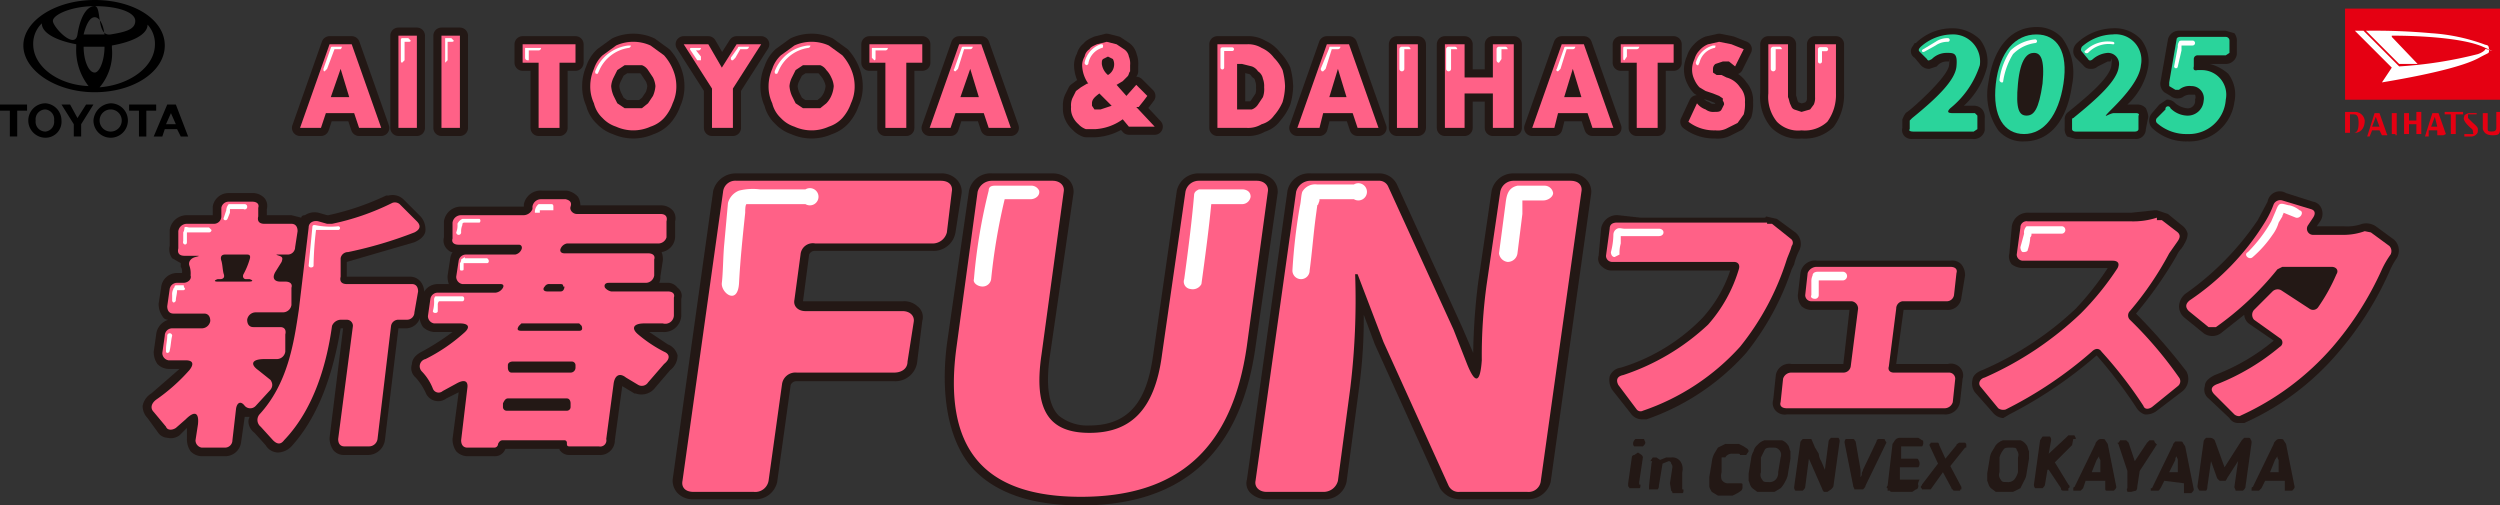 <svg xmlns="http://www.w3.org/2000/svg" viewBox="0 0 203.3 41.1"><rect x="0" y="0" width="203.3" height="41.1" fill="#333333" stroke="none"/><defs><style>.cls-1{fill:#231815;}.cls-2{fill:#ff6187;}.cls-3{fill:#fff;}.cls-4{fill:#2ad49b;}.cls-5,.cls-6,.cls-7{fill:none;stroke-linecap:round;stroke-linejoin:round;}.cls-5{stroke:#231815;stroke-width:1.32px;}.cls-6,.cls-7{stroke:#fff;}.cls-6{stroke-width:0.33px;}.cls-7{stroke-width:0.3px;}.cls-8{fill:#e50012;}</style></defs><g id="Layer_2" data-name="Layer 2"><g id="レイヤー_1" data-name="レイヤー 1"><path class="cls-1" d="M132.4,39.3l.3-2.1a.2.2,0,0,1,.2-.2l.3-.2.3.2a.3.3,0,0,1,.1.2l-.3,2v.2h.1c0,.2,0,.3-.1.3h-.8c0-.1-.1-.1-.1-.2Zm1.4-3.3c0,.1-.1.2-.2.3h-.7a.3.3,0,0,1-.1-.2.5.5,0,0,1,.2-.4h.7C133.7,35.8,133.8,35.9,133.8,36Z"/><path class="cls-1" d="M135.8,39.3,136,38a.4.4,0,0,0-.1-.3.2.2,0,0,0-.2-.2l-.5.2h0l-.3,1.8a.4.4,0,0,1-.1.3h-.7v-.3l.2-1.8c0-.1.1-.2,0-.2h-.1l.2-.3h.3l.3.2.5-.2h.4a.8.8,0,0,1,.8.4,1.1,1.1,0,0,1,.1.8v1.4h.1c0,.2,0,.3-.1.3h-.8c0-.1,0-.1-.1-.2Z"/><path class="cls-1" d="M140,37.2v1.2a1.1,1.1,0,0,0,0,.6.6.6,0,0,0,.6.3h.9c.1,0,.2,0,.2.1v.2a.4.4,0,0,1-.1.3l-.3.2-.4.2h-1.2l-.5-.3c-.1-.2-.2-.3-.2-.5v-.7l.2-1.2a1.9,1.9,0,0,1,.2-.7l.3-.5.6-.3h1.1l.4.2.3.2a.3.3,0,0,1,.1.2l-.2.3h-.5a.1.1,0,0,0-.1-.1h-.5a.6.6,0,0,0-.6.3A1.6,1.6,0,0,0,140,37.2Z"/><path class="cls-1" d="M143.6,40h-.7l-.4-.3c-.2-.2-.2-.4-.3-.6v-.6l.2-1.2a1.4,1.4,0,0,1,.2-.6.9.9,0,0,1,.3-.5,1.3,1.3,0,0,1,.6-.4h1.4a1,1,0,0,1,.5.4c.1.1.1.3.2.5v.6l-.2,1.2a1.4,1.4,0,0,1-.2.6,2.1,2.1,0,0,1-.4.6l-.5.3Zm.5-3.6c-.3,0-.5,0-.6.2l-.3.6v1.2a.6.6,0,0,0,.1.6c.1.2.2.2.5.2a.7.7,0,0,0,.6-.2.8.8,0,0,0,.2-.6l.2-1.2a.6.6,0,0,0-.1-.6C144.5,36.4,144.4,36.4,144.1,36.4Z"/><path class="cls-1" d="M148.6,40h-.3c0-.1-.1-.1-.1-.2l-1.1-2.5-.3,2.3c0,.1-.1.2-.2.3H146a.4.4,0,0,1-.1-.3l.5-3.6c0-.1.1-.2.2-.3h.7l.3.7.3.5a1.4,1.4,0,0,0,.2.6l.3.7.3-2.3c0-.1.1-.2.2-.3h.6a.4.4,0,0,1,.1.3l-.5,3.6c0,.1-.1.2-.2.3Z"/><path class="cls-1" d="M151.5,38.2l1.1-2.3a.2.2,0,0,1,.2-.2h.2c.2,0,.3,0,.3.1s.1.1.1.2h0l-1.7,3.5c0,.1-.1.2-.2.3h-.7c0-.1-.1-.2-.1-.3l-.7-3.5h0a.4.4,0,0,1,.1-.3h.6c.1,0,.1.1.2.2l.4,2.3v.6a.4.4,0,0,0,.1-.3C151.4,38.4,151.5,38.3,151.5,38.2Z"/><path class="cls-1" d="M156,39.5c0,.2-.1.3-.2.3l-.3.2h-1.6c-.1,0-.2,0-.2-.1h-.2v-.2c-.1,0-.1-.1,0-.2l.4-3.4.2-.3a.5.5,0,0,1,.4-.2H156l.3.2c.1,0,.1.1.1.2a.4.4,0,0,1-.1.3h-1.7v1h1.2c.1,0,.2,0,.2.1a.5.5,0,0,1,0,.6h-1.5v1h1.6C155.9,39.4,156,39.4,156,39.5Z"/><path class="cls-1" d="M158,38.4l-1,1.4h-.7c0-.1-.1-.1-.1-.2s.1-.1.1-.2h0l1.3-1.7-.7-1.5h0c0-.1.1-.1.1-.2h.6a.3.3,0,0,1,.1.2l.5,1.1.9-1.1c0-.1.1-.1.2-.2h.5c.1.1.1.1.1.2v.2h-.1l-1.2,1.5.9,1.7h0v.2c-.1,0-.1,0-.1.1H159c-.1,0-.2,0-.2-.1a.1.1,0,0,1-.1-.1Z"/><path class="cls-1" d="M163,40h-.7l-.4-.3c-.2-.2-.2-.4-.3-.6v-.6l.2-1.2a1.4,1.4,0,0,1,.2-.6l.3-.5a1.3,1.3,0,0,1,.6-.4h1.4a1,1,0,0,1,.5.4c.1.1.1.3.2.5v.6l-.2,1.2a1.4,1.4,0,0,1-.2.6l-.3.6-.6.3Zm.5-3.6c-.3,0-.5,0-.6.2a1.6,1.6,0,0,0-.3.6v1.2a.6.6,0,0,0,.1.6c.1.2.2.2.5.2a.7.7,0,0,0,.6-.2,1.6,1.6,0,0,0,.3-.6V37.2a.6.6,0,0,0-.1-.6C164,36.4,163.8,36.4,163.5,36.4Z"/><path class="cls-1" d="M168.5,36.2l-1.4,1.4,1.1,1.8c.1.1.1.1.1.2a.1.1,0,0,1-.1.1v.2h-.3c-.2,0-.3,0-.3-.2l-1-1.5h-.1l-.2,1.2c0,.1-.1.2-.2.3h-.6a.4.4,0,0,1-.1-.3l.5-3.6.2-.3h.6a.4.4,0,0,1,.1.3l-.2,1.1,1.4-1.3.2-.2h.5c0,.1.1.1.1.3h-.2Z"/><path class="cls-1" d="M169.6,39.1l-.2.6-.2.2h-.6v-.2h0a.1.1,0,0,1,.1-.1l1.7-3.5c0-.1.1-.2.2-.3s.2-.1.3-.1.3,0,.3.1l.2.3.7,3.5h0c0,.1-.1.2-.2.3h-.6c-.1,0-.1-.1-.1-.2v-.6Zm1.2-.7v-1a.4.4,0,0,1-.1-.3v0l-.2.3-.4,1Z"/><path class="cls-1" d="M173.3,40H173c0-.1-.1-.2,0-.3V38.3l-.7-2.1c0-.1-.1-.1-.1-.2h.1c0-.1.1-.1.1-.2h.5l.2.2.5,1.5,1-1.5.2-.2h.2c.1,0,.2,0,.2.1s.2.2.2.3a.1.1,0,0,0-.1.1h0L174,38.3l-.2,1.3a.4.4,0,0,1-.1.3Z"/><path class="cls-1" d="M176,39.1l-.3.6c-.1.1-.1.2-.2.2h-.6v-.2h.1l1.7-3.5c0-.1.1-.2.2-.3h.3c.2,0,.3,0,.3.1l.2.3.7,3.5h0c0,.1-.1.2-.2.3h-.6v-.8Zm1.1-.7v-1c0-.1-.1-.2-.1-.3v0a.4.4,0,0,0-.1.3l-.5,1Z"/><path class="cls-1" d="M183.1,36l-.5,3.6c0,.1-.1.2-.2.3h-.6c0-.1-.1-.2-.1-.3l.3-2.1-.9,1.4c0,.1-.1.1-.1.2h-.5l-.2-.2-.5-1.4-.3,2.1a.4.4,0,0,1-.1.3H179c-.1,0-.2,0-.2-.1a.4.4,0,0,1-.1-.3l.5-3.6c0-.1.1-.2.2-.3h.3a.5.5,0,0,1,.4.2l.8,2.2,1.4-2.2.2-.2h.2c.2,0,.3,0,.3.1A.4.4,0,0,1,183.1,36Z"/><path class="cls-1" d="M184.2,39.1l-.3.6-.2.2h-.6v-.2h0a.1.1,0,0,1,.1-.1l1.7-3.5c0-.1.1-.2.2-.3s.2-.1.3-.1.3,0,.3.1l.2.3.7,3.5h0c0,.1-.1.2-.2.3h-.6v-.8Zm1.1-.7v-1a.4.4,0,0,1-.1-.3v0l-.2.3-.4,1Z"/><path class="cls-1" d="M40.2,37.1H38a1.3,1.3,0,0,1-.9-.4,1.7,1.7,0,0,1-.3-1l.5-3.8-1,.5a1.1,1.1,0,0,1-1.7-.5h0a5,5,0,0,0-.8-1.2h0a1,1,0,0,1-.3-1.1c0-.3.2-.7.8-1A20.7,20.7,0,0,0,36.8,27H35.3a1.5,1.5,0,0,1-.9-.4,1.7,1.7,0,0,1-.3-1l.2-1.3a1.3,1.3,0,0,1,1.3-1.2h.9a1.7,1.7,0,0,1-.1-.7l.2-1.3a1.4,1.4,0,0,1,.2-.6c-.2,0-.3-.1-.5-.3a1,1,0,0,1-.2-.9V18a1.4,1.4,0,0,1,1.4-1.2h5.1v-.2a1.4,1.4,0,0,1,1.5-1.1h2a1.6,1.6,0,0,1,.9.5,1.4,1.4,0,0,1,.2.7h6.5a1.3,1.3,0,0,1,1,.4,1,1,0,0,1,.2.9v1.3a1.3,1.3,0,0,1-1.1,1.2,1.5,1.5,0,0,1,.1.7l-.2,1.3a.9.9,0,0,1-.1.5h.6a1,1,0,0,1,.9.4.8.8,0,0,1,.3.9v1.4A1.4,1.4,0,0,1,53.9,27H52.8l1.5,1a1.3,1.3,0,0,1,.8.9,1.5,1.5,0,0,1-.6,1.2l-1.2,1.4a1.4,1.4,0,0,1-1.6.5h-.1l-1-.6L50,35.8A1.2,1.2,0,0,1,48.7,37H46.3a.9.9,0,0,1-.7-.3c-.1-.1-.1-.1-.1-.2H41.1A.9.9,0,0,1,40.2,37.1Z"/><path class="cls-1" d="M18.3,37.1H16.4a1.3,1.3,0,0,1-.9-.4,1.7,1.7,0,0,1-.3-1v-.9l-.6.6a1.2,1.2,0,0,1-1,.2,1,1,0,0,1-.8-.5L12,34h0a1.4,1.4,0,0,1-.4-1,1.5,1.5,0,0,1,.7-1l2.3-2h-.9a1.3,1.3,0,0,1-.9-.4,1.7,1.7,0,0,1-.3-1l.2-1.4a1.4,1.4,0,0,1,1-1.2.5.5,0,0,1-.5-.3,1.7,1.7,0,0,1-.3-1l.2-1.3a1.3,1.3,0,0,1,1.3-1.2h.4a.7.7,0,0,0-.1-.5v-.3L14,21a1.2,1.2,0,0,1-.2-1V18.7a1.4,1.4,0,0,1,1.4-1.2h2.1v-.7a1.3,1.3,0,0,1,1.3-1.1h1.9a1.3,1.3,0,0,1,1,.4,1,1,0,0,1,.2.9v.5h2l.8.2c0-.1.1-.2.3-.2a1.4,1.4,0,0,1,1.1-.2l.7.2h.1a21.4,21.4,0,0,0,4.7-1.6h.2a1.3,1.3,0,0,1,1.2.3l1.4,1.4a1.6,1.6,0,0,1,.4,1.1c0,.3-.2.7-.9,1l-5.5,1.6v1.2h5.1a1.1,1.1,0,0,1,.9.4,1.4,1.4,0,0,1,.3.9l-.3,1.8A1.2,1.2,0,0,1,33,26.7h-.6l-1.1,9.1A1.4,1.4,0,0,1,29.9,37H28a1.1,1.1,0,0,1-.9-.4,1.7,1.7,0,0,1-.3-1l1.1-8.9h-.2c-.7,4.2-2,7.4-4,9.6a1.6,1.6,0,0,1-1.1.5,1.2,1.2,0,0,1-1-.6l-.9-1a1.2,1.2,0,0,1-.5-.9.8.8,0,0,1,.1-.4h-.4l-.3,2.1A1.3,1.3,0,0,1,18.3,37.1Z"/><path class="cls-2" d="M21.9,31.8,20.8,33a.6.6,0,0,1-.9,0c-.3-.4-.6-.3-.7.2l-.3,2.6a.6.6,0,0,1-.6.6H16.4a.6.6,0,0,1-.5-.6l.2-1.3c.1-1-.3-1.1-1-.4l-.8.7c-.3.2-.7.2-.8-.1l-1-1.2c-.3-.3-.2-.7.2-1a15,15,0,0,0,2.7-2.4c.4-.5.3-.8-.3-.8H13.7a.6.6,0,0,1-.5-.6l.2-1.4a.6.6,0,0,1,.6-.6h2.4a.7.7,0,0,0,.7-.6h0c0-.4-.2-.6-.5-.6H14.1c-.3,0-.5-.2-.5-.6l.2-1.4a.6.6,0,0,1,.6-.5h.5c.4,0,.7-.3.6-.6a1.9,1.9,0,0,0-.1-.8c-.1-.3.1-.6.5-.7s.3-.1,0-.1H15c-.4,0-.6-.2-.5-.6V18.8a.7.7,0,0,1,.7-.6h2.2a.6.6,0,0,0,.6-.6v-.7a.6.6,0,0,1,.6-.5h1.9c.4,0,.6.2.5.5v.7c-.1.4.1.6.5.6h2.2c.3,0,.5.2.5.6l-.2,1.3a.6.6,0,0,1-.6.6h-.7c-.3,0-.3,0,0,.1s.3.2.2.5h0l-.5.8c-.3.5-.1.8.4.8h.4c.4,0,.6.2.5.5v1.4a.7.7,0,0,1-.7.6H20.8a.7.7,0,0,0-.7.6h0c0,.4.2.6.5.6h2.2c.3,0,.5.2.4.6v1.4a.7.7,0,0,1-.7.6h-1c-1,0-1.2.4-.5.9l1,.8C22.2,31.2,22.2,31.5,21.9,31.8ZM20.1,20.7H18.3c-.3,0-.4.2-.3.5s.1.8.2,1.1-.1.4-.3.4h-.2c-.3.1-.3.2,0,.2h2.5c.4,0,.4-.1.1-.2H20c-.2,0-.3-.2-.2-.4a6.1,6.1,0,0,0,.5-1.2C20.4,20.8,20.3,20.7,20.1,20.7Zm7.6.3v1.5c-.1.4.1.6.5.6h5.3c.3,0,.5.2.5.6l-.3,1.7a.6.6,0,0,1-.6.6h-.7a.6.6,0,0,0-.6.5l-1.1,9.2a.7.7,0,0,1-.7.6H28c-.3,0-.5-.2-.5-.6l1.2-9.2a.5.5,0,0,0-.5-.5h-.5a.8.8,0,0,0-.7.5c-.4,2.9-1.4,6.7-3.9,9.3-.3.4-.6.3-.9,0l-1-1.1a.7.7,0,0,1-.1-1c2.3-2.5,2.8-5.8,3.2-8.5l.8-6.7c0-.4.4-.6.8-.5l.7.2H27a20.1,20.1,0,0,0,4.9-1.7h0a.6.6,0,0,1,.6.1L33.9,18c.4.4.2.7-.2.9a33.5,33.5,0,0,1-5.4,1.6A.6.6,0,0,0,27.7,21Z"/><path class="cls-2" d="M53.9,26.3H52.4c-.9,0-1.1.4-.5.9A11,11,0,0,0,54,28.6c.5.2.5.6,0,1l-1.3,1.5a.6.6,0,0,1-.8.2h0l-1-.6c-.5-.4-.9-.2-1,.5l-.6,4.5a.5.5,0,0,1-.6.6H46.3c-.2,0-.2-.1-.2-.3a.2.2,0,0,0-.2-.2h-5c-.2,0-.3.1-.4.3a.3.3,0,0,1-.3.3H38c-.3,0-.5-.2-.5-.6l.5-4.2c.1-.6-.2-.8-.9-.4l-1.1.6a.5.5,0,0,1-.8-.2,4.2,4.2,0,0,0-.9-1.4.6.6,0,0,1,.3-1,14.1,14.1,0,0,0,3.1-2.1c.6-.5.4-.8-.3-.8H35.3a.6.6,0,0,1-.5-.6l.2-1.4a.6.6,0,0,1,.6-.5h4.7a.8.8,0,0,0,.6-.4c.1-.2,0-.3-.2-.3H37.6a.6.6,0,0,1-.5-.6l.2-1.3a.6.6,0,0,1,.6-.5h4a.7.7,0,0,0,.5-.4h0c.1-.2,0-.4-.2-.4H37.3c-.4,0-.6-.2-.5-.5V18.1a.7.7,0,0,1,.7-.6h5.1a.8.8,0,0,0,.7-.5v-.2a.7.7,0,0,1,.7-.6h2c.4.1.5.3.4.6s.2.6.5.6h6.8c.4,0,.6.2.5.6v1.3a.7.7,0,0,1-.7.5H46.1a.7.7,0,0,0-.5.4c-.1.2,0,.4.3.4h6.8c.4,0,.6.2.5.5v1.3a.7.7,0,0,1-.7.6h-3c-.3,0-.4.2-.3.4a.9.9,0,0,0,.5.3h4.6c.4,0,.6.2.5.5v1.4A.7.7,0,0,1,53.9,26.3ZM41.2,33.4h4.9a.3.3,0,0,0,.3-.3v-.3c0-.2-.1-.4-.3-.4H41.3c-.2,0-.3.2-.4.4v.3A.3.3,0,0,0,41.2,33.4Zm5.6-3.5v-.2a.3.3,0,0,0-.3-.3H41.7c-.2,0-.4.1-.4.3v.2c0,.2.1.4.3.4h4.8A.4.4,0,0,0,46.8,29.9Zm.1-3.6H42.4l-.2.2c-.2.3-.1.4.2.4h4.7c.2,0,.3-.1.2-.4l-.2-.2Zm-1.4-3.2h-.8a.4.4,0,0,0-.4.2h0c-.2.2-.1.4.2.4h1.1c.2,0,.3-.2.3-.4h-.1C45.8,23.1,45.7,23.1,45.5,23.1Z"/><path class="cls-3" d="M17,18.5H15.4c-.1,0-.3-.1-.4,0a.8.8,0,0,1-.1.4v.7c-.1.3.3.4.3.1v-.8H17a.2.2,0,0,0,.2-.2Z"/><path class="cls-3" d="M20.1,16.8a.2.2,0,0,0-.2-.2H18.6a.8.8,0,0,0-.2.5l-.2.6c-.1.2.2.3.3.1l.2-.5v-.3h1.1A.2.2,0,0,0,20.1,16.8Z"/><path class="cls-3" d="M27.5,18.4a6.1,6.1,0,0,1-1.9-.1c-.1,0-.2,0-.2.2l-.3,3.1c0,.2.4.2.4,0a26.4,26.4,0,0,1,.2-2.9h1.8C27.7,18.7,27.7,18.4,27.5,18.4Z"/><path class="cls-3" d="M13.8,28.5c.1-.4.1-.8.2-1.2a.2.2,0,0,0-.4,0c0,.4-.1.7-.1,1.1s0,.2.1.3A.2.2,0,0,0,13.8,28.5Z"/><path class="cls-3" d="M14.1,24.6a.2.2,0,0,0,.2-.2c0-.2.1-.5.1-.8h.5c.1,0,.2-.1.1-.2s0-.2-.1-.2h-.5c-.1,0-.2,0-.2.1s-.1.1-.1.2a.9.9,0,0,0-.1.5v.4A.2.2,0,0,0,14.1,24.6Z"/><path class="cls-3" d="M37.5,18.9a1.3,1.3,0,0,1,.1-.6c0-.1,0-.2.2-.2H39a.2.2,0,0,0,0-.3H37.6a.8.8,0,0,0-.4.4,1.5,1.5,0,0,1-.1.7A.2.2,0,1,0,37.5,18.9Z"/><path class="cls-3" d="M37.8,20.9l-.3.2a.4.4,0,0,1-.1.3v.4c0,.1,0,.2.1.2s.2,0,.2-.1v-.5h1.9c.2,0,.2-.3,0-.4H37.8Z"/><path class="cls-3" d="M35.6,25.3v-.5a.4.4,0,0,1,.1-.3h1.9c.2,0,.2-.4,0-.4H35.4a.4.4,0,0,0-.1.3,2.8,2.8,0,0,1-.1.9C35.2,25.5,35.6,25.5,35.6,25.3Z"/><path class="cls-3" d="M45,16.8c0-.2-.1-.2-.2-.2h-1a.8.8,0,0,0-.3.7h.4v-.2H45Z"/><path class="cls-1" d="M61.3,40.6H56.4a1.7,1.7,0,0,1-1.3-.5,1.5,1.5,0,0,1-.4-1.1h0L58,15.5a1.9,1.9,0,0,1,1.9-1.4H76.5a1.7,1.7,0,0,1,1.3.5,1.4,1.4,0,0,1,.4,1.1l-.5,3.2a1.8,1.8,0,0,1-1.9,1.5H66.3a.5.5,0,0,0-.5.3l-.5,3.8h8.1a1.6,1.6,0,0,1,1.2.4,1.1,1.1,0,0,1,.4,1.2l-.4,3.2A1.8,1.8,0,0,1,72.7,31H64.8a.5.5,0,0,0-.5.3l-1.1,7.9A1.8,1.8,0,0,1,61.3,40.6Z"/><path class="cls-1" d="M87.9,41.1c-3.8,0-6.7-.9-8.6-2.8S76.4,32.8,77,28h0l1.8-12.5a1.8,1.8,0,0,1,1.9-1.4h4.9a1.9,1.9,0,0,1,1.3.5,1.4,1.4,0,0,1,.4,1.1L85.4,28.8c-.4,2.6-.1,4.2.7,5a3.7,3.7,0,0,0,2.5.8c3.9,0,4.8-3,5.2-5.9l1.9-13.2a1.8,1.8,0,0,1,1.8-1.4h4.7a1.9,1.9,0,0,1,1.3.5,1.4,1.4,0,0,1,.4,1.1l-1.8,12.5C100.9,36.8,96.2,41.1,87.9,41.1Z"/><path class="cls-1" d="M124.2,40.6h-5.5a1.9,1.9,0,0,1-1.6-.9L111.8,28h0l-.9-2.4a41.7,41.7,0,0,1-.4,6.1l-1,7.5a1.8,1.8,0,0,1-1.9,1.4H103a1.9,1.9,0,0,1-1.3-.5,1.1,1.1,0,0,1-.3-1.1l3.3-23.5a1.8,1.8,0,0,1,1.9-1.4h5.5a1.6,1.6,0,0,1,1.5.9l5.3,11.6h0l.9,2.1a51,51,0,0,1,.4-5.7l1.1-7.5a1.8,1.8,0,0,1,1.8-1.4h4.6a1.7,1.7,0,0,1,1.3.5,1.4,1.4,0,0,1,.4,1.1l-3.3,23.5A1.9,1.9,0,0,1,124.2,40.6Z"/><path class="cls-2" d="M55.5,39.1l3.3-23.5a1,1,0,0,1,1.1-.9H76.5c.7,0,1,.4.9.9L77,18.9a1.2,1.2,0,0,1-1.2.9H66.3a1,1,0,0,0-1.2.9l-.5,3.7c-.1.5.3.9.9.9h7.9c.6,0,1,.4.9.9l-.5,3.2c0,.6-.5.9-1.1.9H64.8a1.1,1.1,0,0,0-1.2.9l-1.1,7.9a1.1,1.1,0,0,1-1.2.9H56.4C55.7,40,55.4,39.6,55.5,39.1Z"/><path class="cls-2" d="M77.8,28.1l1.7-12.5a1.2,1.2,0,0,1,1.2-.9h4.9c.6,0,1,.4.9.9L84.7,28.8c-.7,4.7.7,6.4,3.9,6.4s5.3-1.7,5.9-6.4l1.9-13.2a1.1,1.1,0,0,1,1.1-.9h4.7c.6,0,1,.4.9.9l-1.7,12.5c-1.2,8.5-5.7,12.3-13.5,12.3S76.6,36.6,77.8,28.1Z"/><path class="cls-2" d="M102.1,39.1l3.3-23.5a1.2,1.2,0,0,1,1.2-.9h5.5a.8.8,0,0,1,.8.5l5.3,11.6,1.1,2.8q1,2.5,1.2-.3a42.1,42.1,0,0,1,.4-6.2l1.1-7.5a1.1,1.1,0,0,1,1.1-.9h4.6c.7,0,1,.4.9.9l-3.3,23.5a1,1,0,0,1-1.1.9h-5.5a.9.9,0,0,1-.9-.5l-5.3-11.7-2.1-5.5h-.2a59.4,59.4,0,0,1-.4,9.3l-1,7.5a1.2,1.2,0,0,1-1.2.9H103C102.4,40,102,39.6,102.1,39.1Z"/><path class="cls-3" d="M65.5,16.6H60.7c-.1.1-.1.5-.1.7-.2,1.9-.4,3.8-.5,5.7s-1.5.8-1.4,0,.1-2.2.2-3.2l.3-3.3a1.5,1.5,0,0,1,.9-1,4.7,4.7,0,0,1,1.7-.1h3.7A.7.7,0,1,1,65.5,16.6Z"/><path class="cls-3" d="M110.1,15h-3a1.2,1.2,0,0,0-1.2.6c-.1.3-.1.8-.2,1.2a46,46,0,0,0-.6,5.2.7.7,0,0,0,1.4,0c.2-1.5.3-2.9.5-4.4s.1-.7.2-1,.1-.2.1-.4h2.8A.7.7,0,1,0,110.1,15Z"/><path class="cls-3" d="M126.3,15.7c0,.3-.4.6-.8.6h-1.7v1.1l-.4,3.2a.8.8,0,0,1-.8.7.8.8,0,0,1-.7-.7l.5-3.8c.1-.7.1-1.5,1-1.7h2.2A.7.7,0,0,1,126.3,15.7Z"/><path class="cls-3" d="M123.9,16.2Z"/><path class="cls-3" d="M101,15.4H97.5c-.2.1-.4.2-.4.5-.2,2.3-.5,4.6-.8,6.8a.6.6,0,0,0,.5.8.8.8,0,0,0,.9-.4c.3-2.2.6-4.4.8-6.5H101a.7.7,0,0,0,.7-.6C101.7,15.6,101.4,15.4,101,15.4Z"/><path class="cls-3" d="M83.8,15.1H80.9c-.3,0-.5.1-.5.4a45.1,45.1,0,0,0-1.2,7.2c-.1.3.3.6.7.6a.7.7,0,0,0,.7-.6,49,49,0,0,1,1.1-6.5h2.1c.4,0,.8-.3.7-.7A.7.7,0,0,0,83.8,15.1Z"/><path class="cls-1" d="M133.5,34.1a1.1,1.1,0,0,1-.9-.5l-1.5-1.9a1.5,1.5,0,0,1-.2-1.1,1.1,1.1,0,0,1,.9-.7,15.6,15.6,0,0,0,6.6-4,10.8,10.8,0,0,0,2.3-3.9h-9.6a1.1,1.1,0,0,1-.8-.3.8.8,0,0,1-.3-.9l.2-2.2a1.3,1.3,0,0,1,1.4-1.1l1.8.2h10.1a.1.1,0,0,0,.1-.1l.9.2,1.5,1.1a1.2,1.2,0,0,1,.3,1.5,4.9,4.9,0,0,0-.4,1.1l-.2.4a22,22,0,0,1-3.7,6.8,19.3,19.3,0,0,1-8.1,5.4Z"/><path class="cls-1" d="M158.1,33.7H145.3a1,1,0,0,1-.9-.3.9.9,0,0,1-.2-.9l.2-1.9a1.1,1.1,0,0,1,1.3-1h4.2l.5-4.4h-3a1.2,1.2,0,0,1-.9-.3,1.4,1.4,0,0,1-.3-.9l.2-1.7a1.2,1.2,0,0,1,1.4-1.1h10.8a1,1,0,0,1,.9.3,1.4,1.4,0,0,1,.3.9l-.3,1.8a1.1,1.1,0,0,1-1.2,1h-3.5l-.6,4.4h4.2a1,1,0,0,1,1,.3.9.9,0,0,1,.2.9l-.2,1.8A1.2,1.2,0,0,1,158.1,33.7Z"/><path class="cls-1" d="M162.9,34a1.2,1.2,0,0,1-.8-.4l-1.5-1.7a1.2,1.2,0,0,1-.2-1c0-.2.2-.6.8-.8a26.3,26.3,0,0,0,7.6-5,23.3,23.3,0,0,0,2.6-3.3h-6.9a1.6,1.6,0,0,1-.9-.3,1,1,0,0,1-.2-.9l.2-2.2a1.3,1.3,0,0,1,1.4-1.1h8.3l1.9-.2h.2l.9.3,1.1.9a1.2,1.2,0,0,1,.5.7,1.4,1.4,0,0,1-.2.7c0,.1-.1.1-.1.2l-.2.3a2.1,2.1,0,0,0-.4.6,32.6,32.6,0,0,1-3.3,4.7,48.7,48.7,0,0,1,4.1,4.7,1.3,1.3,0,0,1-.3,1.6l-2.1,1.6a1.4,1.4,0,0,1-1,.3,1.3,1.3,0,0,1-.7-.6,39,39,0,0,0-3.2-4.2,35.5,35.5,0,0,1-7.1,4.8Z"/><path class="cls-1" d="M194.7,19.5l-1.5-1.1a1.4,1.4,0,0,0-1.1-.2,3.6,3.6,0,0,1-1.5.2h-2.2l.2-.3a1.1,1.1,0,0,0,.2-1.1.9.9,0,0,0-.7-.6l-2.2-.7a1,1,0,0,0-1.5.7l-.8,1.5a23,23,0,0,1-5.9,6,1.4,1.4,0,0,0-.5,1,1.2,1.2,0,0,0,.4.9l1.6,1.3a1.2,1.2,0,0,0,1.4,0l1.9-1.5h0a1,1,0,0,0,.5.8l1.9,1.3a16.7,16.7,0,0,1-4.8,2.8c-.6.3-.8.6-.8.9a.9.9,0,0,0,.3,1l1.7,1.6a.8.8,0,0,0,.7.4h.5a21.5,21.5,0,0,0,7.7-5.8,26.6,26.6,0,0,0,4.1-6.5,6,6,0,0,1,.6-1.1A1.2,1.2,0,0,0,194.7,19.5Z"/><path class="cls-1" d="M188.1,24.5,185.8,23h-.6l.4-.6h3.7C189,22.9,188.6,23.7,188.1,24.5Z"/><path class="cls-2" d="M143.7,18.2h.4l1.5,1.2a.4.4,0,0,1,.1.6c-.1.4-.3.8-.4,1.1a21.6,21.6,0,0,1-3.8,7.1,18.8,18.8,0,0,1-7.9,5.2.4.4,0,0,1-.5-.1l-1.5-2c-.2-.4-.1-.7.4-.8a18.6,18.6,0,0,0,6.9-4.1,11.9,11.9,0,0,0,2.5-4.5c.1-.3,0-.6-.4-.6h-9.9a.5.5,0,0,1-.5-.5l.3-2.2c0-.4.3-.5.6-.5h12.2Z"/><path class="cls-2" d="M154,30.3h4.5a.5.5,0,0,1,.5.5l-.2,1.9a.7.7,0,0,1-.7.5H145.3c-.4,0-.6-.2-.5-.5l.2-1.9a.7.7,0,0,1,.7-.5h4.2a.6.6,0,0,0,.6-.5l.6-4.7a.6.6,0,0,0-.5-.6h-3.3a.5.5,0,0,1-.5-.5l.2-1.8a.8.8,0,0,1,.7-.5h10.9c.4,0,.6.2.5.5l-.2,1.8a.6.6,0,0,1-.6.5h-3.6a.6.6,0,0,0-.5.6l-.6,4.7C153.5,30.1,153.7,30.3,154,30.3Z"/><path class="cls-2" d="M175.4,17.9h.4l1.3,1c.2.2.2.4,0,.7h0l-.7,1a26.2,26.2,0,0,1-3.2,4.7.5.5,0,0,0,0,.7,32.4,32.4,0,0,1,4,4.7.5.5,0,0,1-.1.7L175,33.1c-.3.2-.6.2-.7-.1a34.6,34.6,0,0,0-3.4-4.4c-.2-.3-.5-.3-.8,0a33,33,0,0,1-7,4.7.7.7,0,0,1-.6-.1l-1.4-1.7c-.3-.3-.1-.7.3-.8a27.2,27.2,0,0,0,7.8-5.2,23.2,23.2,0,0,0,3-3.7c.2-.4,0-.6-.4-.6h-7.3a.5.5,0,0,1-.5-.5l.3-2.2a.5.5,0,0,1,.6-.5h8.4a6.2,6.2,0,0,0,2.1-.3Z"/><path class="cls-2" d="M192.8,18.9l1.5,1.1a.6.6,0,0,1,.1.7,7.5,7.5,0,0,0-.7,1.2,25.9,25.9,0,0,1-4,6.3,21.9,21.9,0,0,1-7.5,5.6c-.1.1-.4,0-.5-.1l-1.6-1.6q-.6-.6.3-.9a18.4,18.4,0,0,0,5-3,.4.4,0,0,0,0-.7L183.3,26a.6.6,0,0,1,0-.8l1.5-1.5a.6.6,0,0,1,.7-.1l2.3,1.5a.5.5,0,0,0,.7-.1,14.9,14.9,0,0,0,1.5-2.7c.2-.3,0-.6-.4-.6h-4l-.4.2a24.7,24.7,0,0,1-5,4.7h-.6L178,25.3c-.3-.3-.3-.6.1-.9a20.7,20.7,0,0,0,6-6.2,8,8,0,0,0,.8-1.6.6.6,0,0,1,.7-.3l2.3.7c.4.1.4.4.2.7l-.4.6a.5.5,0,0,0,.4.8h2.5a5.1,5.1,0,0,0,1.7-.3Z"/><path class="cls-3" d="M167.7,18.4h-2.9a.7.7,0,0,0-.2.6l-.3,1.1c0,.2.1.4.2.4s.4,0,.4-.2a3.6,3.6,0,0,0,.2-1,.3.3,0,0,0,.1-.2V19h2.4A.3.3,0,1,0,167.7,18.4ZM187,17.1a2,2,0,0,0-.8-.4c-.2,0-.6-.2-.8-.1s-.3.5-.4.7l-.3.7a11.8,11.8,0,0,1-1.9,2.5c-.4.2.1.7.4.4a9.3,9.3,0,0,0,1.6-1.8,3.1,3.1,0,0,0,.5-1l.3-.5c0-.1.1-.2.1-.3h0l1,.4C187.1,17.8,187.4,17.2,187,17.1Zm-37.1,5h-2.1c-.2,0-.4.1-.4.3a1.1,1.1,0,0,0-.1.5V24c-.1.2.1.3.3.3a.3.3,0,0,0,.3-.3V22.8h1.9A.3.3,0,1,0,149.9,22.1Zm-15-3.5h-2.8c-.2,0-.4-.1-.6,0s-.3.3-.3.5a5.9,5.9,0,0,1-.2,1.4c0,.2.1.4.3.4l.4-.2a2.8,2.8,0,0,1,.1-.9v-.6h3.1C135.4,19.2,135.4,18.6,134.9,18.6Z"/><path class="cls-1" d="M160.4,11.3h-4.9a.8.8,0,0,1-.6-.2.7.7,0,0,1-.2-.7h0V9.7c.1-.2.2-.5.4-.6s3.3-2.8,3.4-3.8,0-.3,0-.3h-.2a1,1,0,0,0-.8.4l-.6.2a.9.9,0,0,1-.7-.3l-.5-.6a.6.6,0,0,1-.3-.6c0-.2.2-.4.3-.6h.1a4.2,4.2,0,0,1,2.9-1.2,3.2,3.2,0,0,1,2.3.9,2.9,2.9,0,0,1,.6,2.2,6.4,6.4,0,0,1-1.9,3.2h.9a.9.9,0,0,1,.6.3,1,1,0,0,1,.2.7v1A.9.9,0,0,1,160.4,11.3Z"/><path class="cls-1" d="M167.7,3.1a2.7,2.7,0,0,0-2.1-.9c-2.1,0-3.5,1.7-3.9,4.5a5.1,5.1,0,0,0,.8,3.9,2.6,2.6,0,0,0,2.1.9c2.1,0,3.5-1.7,3.9-4.6A4.8,4.8,0,0,0,167.7,3.1Z"/><path class="cls-1" d="M165.5,6.7c-.2,1.7-.6,2.1-.7,2.1h-.1a4,4,0,0,1,0-1.9c.1-1.3.4-2,.7-2h0C165.5,4.9,165.7,5.3,165.5,6.7Z"/><path class="cls-1" d="M173.6,11.3h-4.8l-.7-.2a1,1,0,0,1-.2-.7h0V9.7a.7.7,0,0,1,.3-.6c1.6-1.3,3.4-2.8,3.5-3.8s0-.3-.1-.3h-.2l-.8.4a.8.8,0,0,1-.6.2.7.7,0,0,1-.6-.3l-.6-.6a.8.8,0,0,1-.2-.6.9.9,0,0,1,.3-.6h0a4.4,4.4,0,0,1,2.9-1.2h0a2.9,2.9,0,0,1,2.3.9,2.9,2.9,0,0,1,.6,2.2A5.5,5.5,0,0,1,173,8.5h.8a.9.9,0,0,1,.7.3,1.9,1.9,0,0,1,.2.7l-.2,1A.8.8,0,0,1,173.6,11.3Z"/><path class="cls-1" d="M177.9,11.5a4,4,0,0,1-2.9-1.1h0a.9.9,0,0,1,0-1.2l.6-.7.6-.4a.9.9,0,0,1,.7.3,1.8,1.8,0,0,0,.9.4.6.6,0,0,0,.7-.7.5.5,0,0,0,0-.4h-.3a1,1,0,0,0-.7.2.9.9,0,0,1-1-.1l-.5-.3h0a.9.9,0,0,1-.3-.9l.6-3.4a.9.9,0,0,1,.9-.7H181l.7.2a1,1,0,0,1,.2.7v1a.9.9,0,0,1-.9.8h-1.3a3.6,3.6,0,0,1,1.5.8,2.8,2.8,0,0,1,.5,2.3A3.7,3.7,0,0,1,177.9,11.5Z"/><path class="cls-4" d="M155.3,10.5V9.8l.2-.2c2.1-1.7,3.5-3.1,3.6-4.2s-.2-1.1-.8-1.1a1.7,1.7,0,0,0-1.2.5c-.2.1-.3.2-.4,0l-.6-.6c-.1-.1-.1-.2.1-.4a3.9,3.9,0,0,1,2.5-1A2.2,2.2,0,0,1,161,5.3a7.4,7.4,0,0,1-2.4,3.5c-.3.3-.2.4.2.4h1.8l.2.2v1.1l-.3.2h-4.9C155.3,10.7,155.2,10.6,155.3,10.5Z"/><path class="cls-4" d="M162.3,6.8c.3-2.6,1.6-4,3.3-4s2.6,1.4,2.2,4-1.6,4.1-3.2,4.1S162,9.5,162.3,6.8Zm3.8,0c.2-2.1-.2-2.5-.7-2.5s-1.1.4-1.3,2.5.1,2.6.7,2.6S165.8,8.9,166.1,6.8Z"/><path class="cls-4" d="M168.5,10.5V9.8c0-.1,0-.2.1-.2,2.1-1.7,3.6-3.1,3.7-4.2a.9.9,0,0,0-.9-1.1,2.1,2.1,0,0,0-1.2.5c-.1.1-.3.2-.4,0l-.5-.6c-.1-.1-.1-.2,0-.4a3.9,3.9,0,0,1,2.5-1,2.1,2.1,0,0,1,2.3,2.5c-.1,1.1-1.2,2.4-2.3,3.5s-.3.4.1.4h1.8c.2,0,.3.1.2.2v1.1c0,.1-.1.2-.3.2h-4.8C168.6,10.7,168.5,10.6,168.5,10.5Z"/><path class="cls-4" d="M175.4,10a.3.3,0,0,1,0-.4l.7-.7a.2.2,0,0,1,.4-.1,2,2,0,0,0,1.3.6,1.3,1.3,0,0,0,1.4-1.2,1,1,0,0,0-1-1.2,1.3,1.3,0,0,0-1,.3h-.3l-.5-.3V6.7l.6-3.5c0-.1.1-.2.3-.2H181a.3.3,0,0,1,.3.3v1l-.3.2h-2.3a.3.3,0,0,0-.3.3v.6q-.1.4.3.3h.4A2,2,0,0,1,181,8.1a3,3,0,0,1-3.1,2.8A3.6,3.6,0,0,1,175.4,10Z"/><path class="cls-3" d="M156.5,4.2l.9-.5a1.7,1.7,0,0,1,1-.3.1.1,0,1,0,0-.3,1.7,1.7,0,0,0-1,.3l-1,.6C156.2,4.1,156.3,4.3,156.5,4.2Z"/><path class="cls-3" d="M162.9,6.6a5.8,5.8,0,0,1,.8-2.2,3.1,3.1,0,0,1,1.8-.9.1.1,0,0,0,0-.3,3.4,3.4,0,0,0-2,.9,5.4,5.4,0,0,0-.9,2.4C162.6,6.7,162.9,6.8,162.9,6.6Z"/><path class="cls-3" d="M171.8,3.6h.1c.1-.1,0-.2-.1-.2a2.6,2.6,0,0,0-2.2.7c-.2.1,0,.3.2.2A2.3,2.3,0,0,1,171.8,3.6Z"/><path class="cls-3" d="M178.3,3.3h-.8c-.1,0-.3,0-.3.1a.6.6,0,0,0-.1.4l-.3,1.6a.1.1,0,1,0,.3,0l.3-1.3V3.7h.9A.1.1,0,0,0,178.3,3.3Z"/><path class="cls-5" d="M28.8,9.2H26.5l-.4,1.2H24.4l2.4-6.8h1.8L31,10.4H29.2Zm-.4-1.3-.7-2.3-.8,2.3Z"/><path class="cls-5" d="M33.9,2.9v7.5H32.4V2.9Z"/><path class="cls-5" d="M37.4,2.9v7.5H35.9V2.9Z"/><path class="cls-5" d="M45.5,5.1v5.3H43.8V5.1H42.5V3.6h4.3V5.1Z"/><path class="cls-5" d="M48,7a3.5,3.5,0,0,1,.3-1.4A2.6,2.6,0,0,1,49,4.5l1.1-.8a3.4,3.4,0,0,1,2.8,0l1.1.8a4.1,4.1,0,0,1,.7,1.1A3.5,3.5,0,0,1,55,7a3.2,3.2,0,0,1-.3,1.4A3.5,3.5,0,0,1,54,9.6a2.6,2.6,0,0,1-1.1.7,3.4,3.4,0,0,1-2.8,0A2.6,2.6,0,0,1,49,9.6a2.4,2.4,0,0,1-.7-1.2A3.2,3.2,0,0,1,48,7Zm1.7,0a2.4,2.4,0,0,0,.2.8l.3.6.6.4h1.4l.5-.4.4-.6a2.4,2.4,0,0,0,.2-.8,1.9,1.9,0,0,0-.2-.7l-.4-.6a1,1,0,0,0-.5-.4H50.8l-.6.4-.3.6A1.9,1.9,0,0,0,49.7,7Z"/><path class="cls-5" d="M57.9,7.2,55.6,3.6h2l1.1,1.9,1.2-1.9h2L59.6,7.2v3.2H57.9Z"/><path class="cls-5" d="M62.5,7a3.5,3.5,0,0,1,.3-1.4,2.6,2.6,0,0,1,.7-1.1l1.1-.8a3.4,3.4,0,0,1,2.8,0l1.1.8a4.1,4.1,0,0,1,.7,1.1A3.5,3.5,0,0,1,69.5,7a3.2,3.2,0,0,1-.3,1.4,3.5,3.5,0,0,1-.7,1.2,2.6,2.6,0,0,1-1.1.7,3.4,3.4,0,0,1-2.8,0,2.6,2.6,0,0,1-1.1-.7,2.4,2.4,0,0,1-.7-1.2A3.2,3.2,0,0,1,62.5,7Zm1.7,0a2.4,2.4,0,0,0,.2.8l.3.6.6.4h1.4l.5-.4a2.1,2.1,0,0,0,.4-.6,2.4,2.4,0,0,0,.2-.8,1.9,1.9,0,0,0-.2-.7,2.1,2.1,0,0,0-.4-.6,1,1,0,0,0-.5-.4H65.3l-.6.4-.3.6A1.9,1.9,0,0,0,64.2,7Z"/><path class="cls-5" d="M73.7,5.1v5.3H72V5.1H70.7V3.6H75V5.1Z"/><path class="cls-5" d="M80,9.2H77.7l-.4,1.2H75.6L78,3.6h1.8l2.4,6.8H80.4Zm-.4-1.3-.7-2.3-.8,2.3Z"/><path class="cls-5" d="M91.6,7.8l.8-.9.9.9-.3.4-.4.5h-.2l1.5,1.6H91.8l-.5-.6a4.2,4.2,0,0,1-2.2.8h-.8a1.5,1.5,0,0,1-.6-.4,1.8,1.8,0,0,1-.5-.7,1.5,1.5,0,0,1-.1-.7,1.5,1.5,0,0,1,.1-.7l.3-.6.4-.3.5-.3h.1A2.7,2.7,0,0,1,88,5.3a1.4,1.4,0,0,1,.2-.7.9.9,0,0,1,.4-.6c.1-.2.4-.3.6-.4l.8-.2.8.2.6.4a.9.9,0,0,1,.4.6,1.5,1.5,0,0,1,.1.7v.5c-.1.1-.1.3-.2.4l-.4.4-.5.3Zm-2.2-.2c-.4.3-.6.5-.6.8v.2l.2.3h.5l.9-.3Zm.7-1.5a1,1,0,0,0,.5-.8.9.9,0,0,0-.1-.5l-.4-.2-.4.2c-.1.1-.1.2-.1.4A1.4,1.4,0,0,0,90.1,6.1Z"/><path class="cls-5" d="M99,3.6h2.4a2.1,2.1,0,0,1,1.2.3,2.5,2.5,0,0,1,1,.8,3.6,3.6,0,0,1,.7,1,5.9,5.9,0,0,1,.2,1.3,5.1,5.1,0,0,1-.2,1.3,4.1,4.1,0,0,1-.7,1.1,1.8,1.8,0,0,1-1,.7,2.1,2.1,0,0,1-1.2.3H99Zm1.6,5.3h1.2a1,1,0,0,0,.5-.4l.4-.6a1.9,1.9,0,0,0,.1-.8,1.7,1.7,0,0,0-.1-.7.9.9,0,0,0-.4-.6,1,1,0,0,0-.5-.4l-.8-.2h-.4Z"/><path class="cls-5" d="M110,9.2h-2.4l-.3,1.2h-1.8l2.4-6.8h1.8l2.4,6.8h-1.7Zm-.5-1.3-.7-2.3-.7,2.3Z"/><path class="cls-5" d="M115.3,3.6v6.8h-1.7V3.6Z"/><path class="cls-5" d="M119.1,6.3h2.3V3.6h1.7v6.8h-1.7V7.6h-2.3v2.8h-1.6V3.6h1.6Z"/><path class="cls-5" d="M129.1,9.2h-2.4l-.3,1.2h-1.8L127,3.6h1.8l2.4,6.8h-1.7Zm-.5-1.3-.7-2.3-.7,2.3Z"/><path class="cls-5" d="M134.8,5.1v5.3h-1.7V5.1h-1.3V3.6h4.3V5.1Z"/><path class="cls-5" d="M141.1,5.4l-.5-.4h-.5l-.6.2a.5.5,0,0,0-.2.4v.3l.3.2h.4l.4.2a1.9,1.9,0,0,1,1.1.8,1.6,1.6,0,0,1,.4,1.2,3.1,3.1,0,0,1-.1,1l-.5.7-.8.4a1.6,1.6,0,0,1-1,.2,3.4,3.4,0,0,1-2.2-.7l.7-1.5a1.5,1.5,0,0,0,.7.5,1,1,0,0,0,.7.2c.3,0,.5,0,.6-.2l.2-.4a.4.4,0,0,0-.1-.3V8l-.3-.2-.5-.2-.6-.2-.5-.3a2.1,2.1,0,0,1-.4-.6,1.9,1.9,0,0,1-.2-.8,2,2,0,0,1,.2-.9,1.6,1.6,0,0,1,.4-.7,1.8,1.8,0,0,1,.7-.5l.9-.2,1,.2,1,.4Z"/><path class="cls-5" d="M145.4,3.6V7.9c.1.2.1.4.2.6s.1.3.3.4l.6.2.7-.2.3-.4a1.3,1.3,0,0,0,.1-.6V3.6h1.7v4a3.7,3.7,0,0,1-.7,2.3,2.7,2.7,0,0,1-2.1.7,2.4,2.4,0,0,1-2-.7,3.2,3.2,0,0,1-.7-2.3v-4Z"/><path class="cls-2" d="M28.8,9.2H26.5l-.4,1.2H24.4l2.4-6.8h1.8L31,10.4H29.2Zm-.4-1.3-.7-2.3-.8,2.3Z"/><path class="cls-2" d="M33.9,2.9v7.5H32.4V2.9Z"/><path class="cls-2" d="M37.4,2.9v7.5H35.9V2.9Z"/><path class="cls-2" d="M45.5,5.1v5.3H43.8V5.1H42.5V3.6h4.3V5.1Z"/><path class="cls-2" d="M48,7a3.5,3.5,0,0,1,.3-1.4A2.6,2.6,0,0,1,49,4.5l1.1-.8a3.4,3.4,0,0,1,2.8,0l1.1.8a4.1,4.1,0,0,1,.7,1.1A3.5,3.5,0,0,1,55,7a3.2,3.2,0,0,1-.3,1.4A3.5,3.5,0,0,1,54,9.6a2.6,2.6,0,0,1-1.1.7,3.4,3.4,0,0,1-2.8,0A2.6,2.6,0,0,1,49,9.6a2.4,2.4,0,0,1-.7-1.2A3.2,3.2,0,0,1,48,7Zm1.7,0a2.4,2.4,0,0,0,.2.8l.3.6.6.4h1.4l.5-.4.4-.6a2.4,2.4,0,0,0,.2-.8,1.9,1.9,0,0,0-.2-.7l-.4-.6a1,1,0,0,0-.5-.4H50.8l-.6.4-.3.6A1.9,1.9,0,0,0,49.7,7Z"/><path class="cls-2" d="M57.9,7.2,55.6,3.6h2l1.1,1.9,1.2-1.9h2L59.6,7.2v3.2H57.9Z"/><path class="cls-2" d="M62.5,7a3.5,3.5,0,0,1,.3-1.4,2.6,2.6,0,0,1,.7-1.1l1.1-.8a3.4,3.4,0,0,1,2.8,0l1.1.8a4.1,4.1,0,0,1,.7,1.1A3.5,3.5,0,0,1,69.5,7a3.2,3.2,0,0,1-.3,1.4,3.5,3.5,0,0,1-.7,1.2,2.6,2.6,0,0,1-1.1.7,3.4,3.4,0,0,1-2.8,0,2.6,2.6,0,0,1-1.1-.7,2.4,2.4,0,0,1-.7-1.2A3.2,3.2,0,0,1,62.5,7Zm1.7,0a2.4,2.4,0,0,0,.2.8l.3.6.6.4h1.4l.5-.4a2.1,2.1,0,0,0,.4-.6,2.4,2.4,0,0,0,.2-.8,1.9,1.9,0,0,0-.2-.7,2.1,2.1,0,0,0-.4-.6,1,1,0,0,0-.5-.4H65.3l-.6.4-.3.6A1.9,1.9,0,0,0,64.2,7Z"/><path class="cls-2" d="M73.7,5.1v5.3H72V5.1H70.7V3.6H75V5.1Z"/><path class="cls-2" d="M80,9.2H77.7l-.4,1.2H75.6L78,3.6h1.8l2.4,6.8H80.4Zm-.4-1.3-.7-2.3-.8,2.3Z"/><path class="cls-2" d="M91.6,7.8l.8-.9.9.9-.3.4-.4.5h-.2l1.5,1.6H91.8l-.5-.6a4.2,4.2,0,0,1-2.2.8h-.8a1.5,1.5,0,0,1-.6-.4,1.8,1.8,0,0,1-.5-.7,1.5,1.5,0,0,1-.1-.7,1.5,1.5,0,0,1,.1-.7l.3-.6.4-.3.5-.3h.1A2.7,2.7,0,0,1,88,5.3a1.4,1.4,0,0,1,.2-.7.9.9,0,0,1,.4-.6c.1-.2.4-.3.6-.4l.8-.2.8.2.6.4a.9.9,0,0,1,.4.6,1.5,1.5,0,0,1,.1.7v.5c-.1.1-.1.3-.2.4l-.4.4-.5.3Zm-2.2-.2c-.4.3-.6.5-.6.8v.2l.2.3h.5l.9-.3Zm.7-1.5a1,1,0,0,0,.5-.8.9.9,0,0,0-.1-.5l-.4-.2-.4.2c-.1.1-.1.2-.1.4A1.4,1.4,0,0,0,90.1,6.1Z"/><path class="cls-2" d="M99,3.6h2.4a2.1,2.1,0,0,1,1.2.3,2.5,2.5,0,0,1,1,.8,3.6,3.6,0,0,1,.7,1,5.9,5.9,0,0,1,.2,1.3,5.1,5.1,0,0,1-.2,1.3,4.1,4.1,0,0,1-.7,1.1,1.8,1.8,0,0,1-1,.7,2.1,2.1,0,0,1-1.2.3H99Zm1.6,5.3h1.2a1,1,0,0,0,.5-.4l.4-.6a1.9,1.9,0,0,0,.1-.8,1.7,1.7,0,0,0-.1-.7.9.9,0,0,0-.4-.6,1,1,0,0,0-.5-.4l-.8-.2h-.4Z"/><path class="cls-2" d="M110,9.2h-2.4l-.3,1.2h-1.8l2.4-6.8h1.8l2.4,6.8h-1.7Zm-.5-1.3-.7-2.3-.7,2.3Z"/><path class="cls-2" d="M115.3,3.6v6.8h-1.7V3.6Z"/><path class="cls-2" d="M119.1,6.3h2.3V3.6h1.7v6.8h-1.7V7.6h-2.3v2.8h-1.6V3.6h1.6Z"/><path class="cls-2" d="M129.1,9.2h-2.4l-.3,1.2h-1.8L127,3.6h1.8l2.4,6.8h-1.7Zm-.5-1.3-.7-2.3-.7,2.3Z"/><path class="cls-2" d="M134.8,5.1v5.3h-1.7V5.1h-1.3V3.6h4.3V5.1Z"/><path class="cls-2" d="M141.1,5.4l-.5-.4h-.5l-.6.2a.5.5,0,0,0-.2.4v.3l.3.2h.4l.4.2a1.9,1.9,0,0,1,1.1.8,1.6,1.6,0,0,1,.4,1.2,3.1,3.1,0,0,1-.1,1l-.5.7-.8.4a1.6,1.6,0,0,1-1,.2,3.4,3.4,0,0,1-2.2-.7l.7-1.5a1.5,1.5,0,0,0,.7.5,1,1,0,0,0,.7.2c.3,0,.5,0,.6-.2l.2-.4a.4.4,0,0,0-.1-.3V8l-.3-.2-.5-.2-.6-.2-.5-.3a2.1,2.1,0,0,1-.4-.6,1.9,1.9,0,0,1-.2-.8,2,2,0,0,1,.2-.9,1.6,1.6,0,0,1,.4-.7,1.8,1.8,0,0,1,.7-.5l.9-.2,1,.2,1,.4Z"/><path class="cls-2" d="M145.4,3.6V7.9c.1.2.1.4.2.6s.1.3.3.4l.6.2.7-.2.3-.4a1.3,1.3,0,0,0,.1-.6V3.6h1.7v4a3.7,3.7,0,0,1-.7,2.3,2.7,2.7,0,0,1-2.1.7,2.4,2.4,0,0,1-2-.7,3.2,3.2,0,0,1-.7-2.3v-4Z"/><path class="cls-3" d="M26.4,5.8h0c-.1,0-.1-.1-.1-.2l.6-1.7a.1.1,0,0,1,.1-.1h.8a.3.3,0,0,1-.1.2h-.5l-.6,1.6Z"/><path class="cls-3" d="M77.7,5.8h0c-.1,0-.2-.1-.1-.2l.6-1.7a.1.1,0,0,1,.1-.1h.8a.2.2,0,0,1-.2.2h-.5l-.5,1.6Z"/><path class="cls-3" d="M107.6,5.8h-.1a.3.3,0,0,1-.1-.2l.7-1.7c0-.1,0-.1.1-.1h.8a.2.2,0,0,1-.2.2h-.5l-.5,1.6Z"/><path class="cls-3" d="M126.7,5.8h0c-.1,0-.2-.1-.1-.2l.6-1.7a.1.1,0,0,1,.1-.1h.8a.2.2,0,0,1-.2.2h-.5l-.5,1.6Z"/><path class="cls-3" d="M32.7,5.1c-.1,0-.1-.1-.1-.2V3.3c0-.1,0-.2.1-.2h.5l.2.2c0,.1-.1.1-.2.1h-.3V4.9Z"/><path class="cls-3" d="M114,5.8a.2.2,0,0,1-.2-.2V4a.2.2,0,0,1,.2-.2h.5a.2.2,0,0,1,.2.2h-.5V5.6A.2.2,0,0,1,114,5.8Z"/><path class="cls-3" d="M117.8,5.8a.2.2,0,0,1-.2-.2V4a.2.2,0,0,1,.2-.2h.5a.2.2,0,0,1,.2.2H118V5.6A.2.2,0,0,1,117.8,5.8Z"/><path class="cls-3" d="M144.2,5.8a.2.2,0,0,1-.2-.2V4a.2.2,0,0,1,.2-.2h.5a.2.2,0,0,1,.2.2h-.5V5.6A.2.2,0,0,1,144.2,5.8Z"/><polyline class="cls-6" points="148.5 4 148 4 148 5"/><path class="cls-3" d="M121.9,5.1a.2.2,0,0,1-.2-.2V4a.2.2,0,0,1,.2-.2h.5a.2.2,0,0,1,.2.2h-.5v.8Z"/><path class="cls-3" d="M36.2,5.1v-2h.5l.2.2c0,.1-.1.1-.2.1h-.3V4.9Z"/><path class="cls-3" d="M42.9,4.9a.2.2,0,0,1-.2-.2V3.9H44a.2.2,0,0,1-.2.2H43v.8Z"/><path class="cls-3" d="M56.9,4.9h-.2L56.1,4h0a.1.1,0,0,1,.1-.1H57a.2.2,0,0,1-.2.2h-.2l.4.5v.3Z"/><path class="cls-3" d="M59.6,4.9h-.1a.2.2,0,0,1,0-.3l.5-.7a.1.1,0,0,1,.1-.1h.8a.2.2,0,0,1-.2.2h-.5l-.4.7Z"/><path class="cls-3" d="M71.1,4.9l-.2-.2V3.9h1.3a.2.2,0,0,1-.2.2h-.8v.6C71.2,4.8,71.2,4.9,71.1,4.9Z"/><path class="cls-3" d="M132.1,4.9c-.1,0-.1-.1-.1-.2V3.9a.1.1,0,0,1,.1-.1h1.2a.2.2,0,0,1-.2.2h-.8v.6Z"/><path class="cls-3" d="M48.6,6h-.1c-.1,0-.1-.1-.1-.2a3.3,3.3,0,0,1,2.7-2.1h.2a.2.2,0,0,1-.2.2,3.1,3.1,0,0,0-2.4,1.9Z"/><path class="cls-3" d="M63.2,6h-.1c-.1,0-.1-.1-.1-.2a3.3,3.3,0,0,1,2.7-2.1h.2a.2.2,0,0,1-.2.2,3.1,3.1,0,0,0-2.4,1.9Z"/><path class="cls-3" d="M88.4,5.3h0a.2.2,0,0,1-.2-.2,2,2,0,0,1,1.3-1.5c.1,0,.2,0,.2.1s0,.2-.1.2a1.6,1.6,0,0,0-1.1,1.3Z"/><path class="cls-3" d="M138.1,5.3H138a.3.3,0,0,1-.1-.2,2,2,0,0,1,1.4-1.4h.2c0,.1,0,.2-.1.2a1.6,1.6,0,0,0-1.2,1.2Z"/><polyline class="cls-7" points="99.4 5.5 99.4 4 100.2 4"/><path d="M7.7,0C4.5,0,1.9,1.7,1.9,3.7S4.5,7.5,7.7,7.5s5.7-1.7,5.7-3.8S10.9,0,7.7,0Zm0,5.9c-.5,0-.9-1-.9-2.1H8.5C8.5,4.9,8.1,5.9,7.7,5.9ZM6.8,2.8c.2-.8.5-1.4.9-1.4s.7.6.8,1.4H6.8ZM7.7.5c-.7,0-1.2,1-1.4,2.3s-2-.6-2-1.1S5.8.5,7.7.5,11,1,11,1.7s-.8.9-2,1.1S8.3.5,7.7.5Zm-5,3.1a2.3,2.3,0,0,1,.7-1.7h0c0,.8,1.2,1.4,2.8,1.7v.2a4.8,4.8,0,0,0,1,3.2C4.7,6.9,2.7,5.4,2.7,3.6ZM8.1,7.1a4.3,4.3,0,0,0,1-3.2V3.7C10.8,3.4,12,2.8,12,2a.1.1,0,0,0-.1-.1,2.3,2.3,0,0,1,.7,1.7C12.6,5.4,10.6,6.9,8.1,7.1ZM7.6,9.8A1.5,1.5,0,0,1,9,8.4a1.4,1.4,0,0,1,1.4,1.4A1.4,1.4,0,0,1,9,11.2,1.4,1.4,0,0,1,7.6,9.8Zm1.4.9A.9.9,0,0,0,9,8.9a.9.9,0,0,0,0,1.8ZM11.9,9v2.1h-.6V9h-.8V8.5h2.2V9Zm1.5,1.5h0l-.2.6h-.7l1.1-2.6h.7l1,2.6h-.6l-.3-.6h-1Zm.5-.4h.4l-.4-.9h0l-.4.9h.4ZM1.4,9v2.1H.8V9H0V8.5H2.2V9Zm.9.8A1.4,1.4,0,0,1,3.7,8.4,1.4,1.4,0,0,1,5,9.8a1.3,1.3,0,0,1-1.3,1.4A1.4,1.4,0,0,1,2.3,9.8Zm1.4.9a.8.8,0,0,0,.7-.9.8.8,0,0,0-.7-.9.8.8,0,0,0-.8.9A.8.8,0,0,0,3.7,10.7Zm2.6.4h.3v-1h0l1-1.6H7L6.3,9.6,5.7,8.5H5l1,1.6H6v1Z"/><path class="cls-8" d="M194.8,11h.1V9.2h-.4v1.7h.3"/><path class="cls-8" d="M196.9,9.1h-.4v.7h-.6V9.2h-.4v1.7h.4v-.8h.6v.8h.4V9.2h0"/><path class="cls-8" d="M191.4,10.8h-.3V9.3h.3c.3,0,.4.2.4.7s-.1.8-.4.8m.1-1.7h-.8v1.7h.8c.4,0,.8-.3.8-1A.8.8,0,0,0,191.5,9.1Z"/><path class="cls-8" d="M192.9,10.3l.3-.8.3.8h-.6m1.2.6-.6-1.7h-.4l-.6,1.9h.2l.2-.5h.6l.2.4h.4S194.2,11,194.1,10.9Z"/><path class="cls-8" d="M197.7,10.3l.3-.8.2.8h-.5m1.2.6-.6-1.7h-.5l-.6,1.9h.3v-.5h.7v.4h.5Z"/><path class="cls-8" d="M200.2,9.1h-1.4v.2h.5v1.6h.4V9.3h.6V9.1h-.1"/><path class="cls-8" d="M203.2,9.1H203v1.3h0c0,.2-.1.3-.4.3s-.3-.1-.3-.2V9.2h-.4v1.3c.1.3.3.5.8.5s.6-.1.6-.5V9.1"/><path class="cls-8" d="M201.4,9.4h0V9.2h-.5a.6.6,0,0,0-.5.2c0,.1-.1.2,0,.4s.2.3.4.5.3.2.3.4.1.1,0,.2h-.7v.2h.5a.6.6,0,0,0,.5-.2c.1-.1.1-.2.1-.4s-.3-.4-.5-.6l-.3-.3V9.3h.7"/><rect class="cls-8" x="190.7" y="0.7" width="12.6" height="7.41"/><path class="cls-3" d="M194.5,2.9c2.4,0,5.8.2,7.4.9s.2.1.2.2-.3.3-.6.4a34.1,34.1,0,0,1-6.4,1l-2.9-2.9h-.7l3,3-.8,1.2c4.8-.8,7-1.5,7.9-2s.8-.3.8-.7-.2-.3-.4-.4a15.4,15.4,0,0,0-4.3-.9,50.6,50.6,0,0,0-5.3-.2l2.7,2.7h1.5l-2.1-2.2"/></g></g></svg>